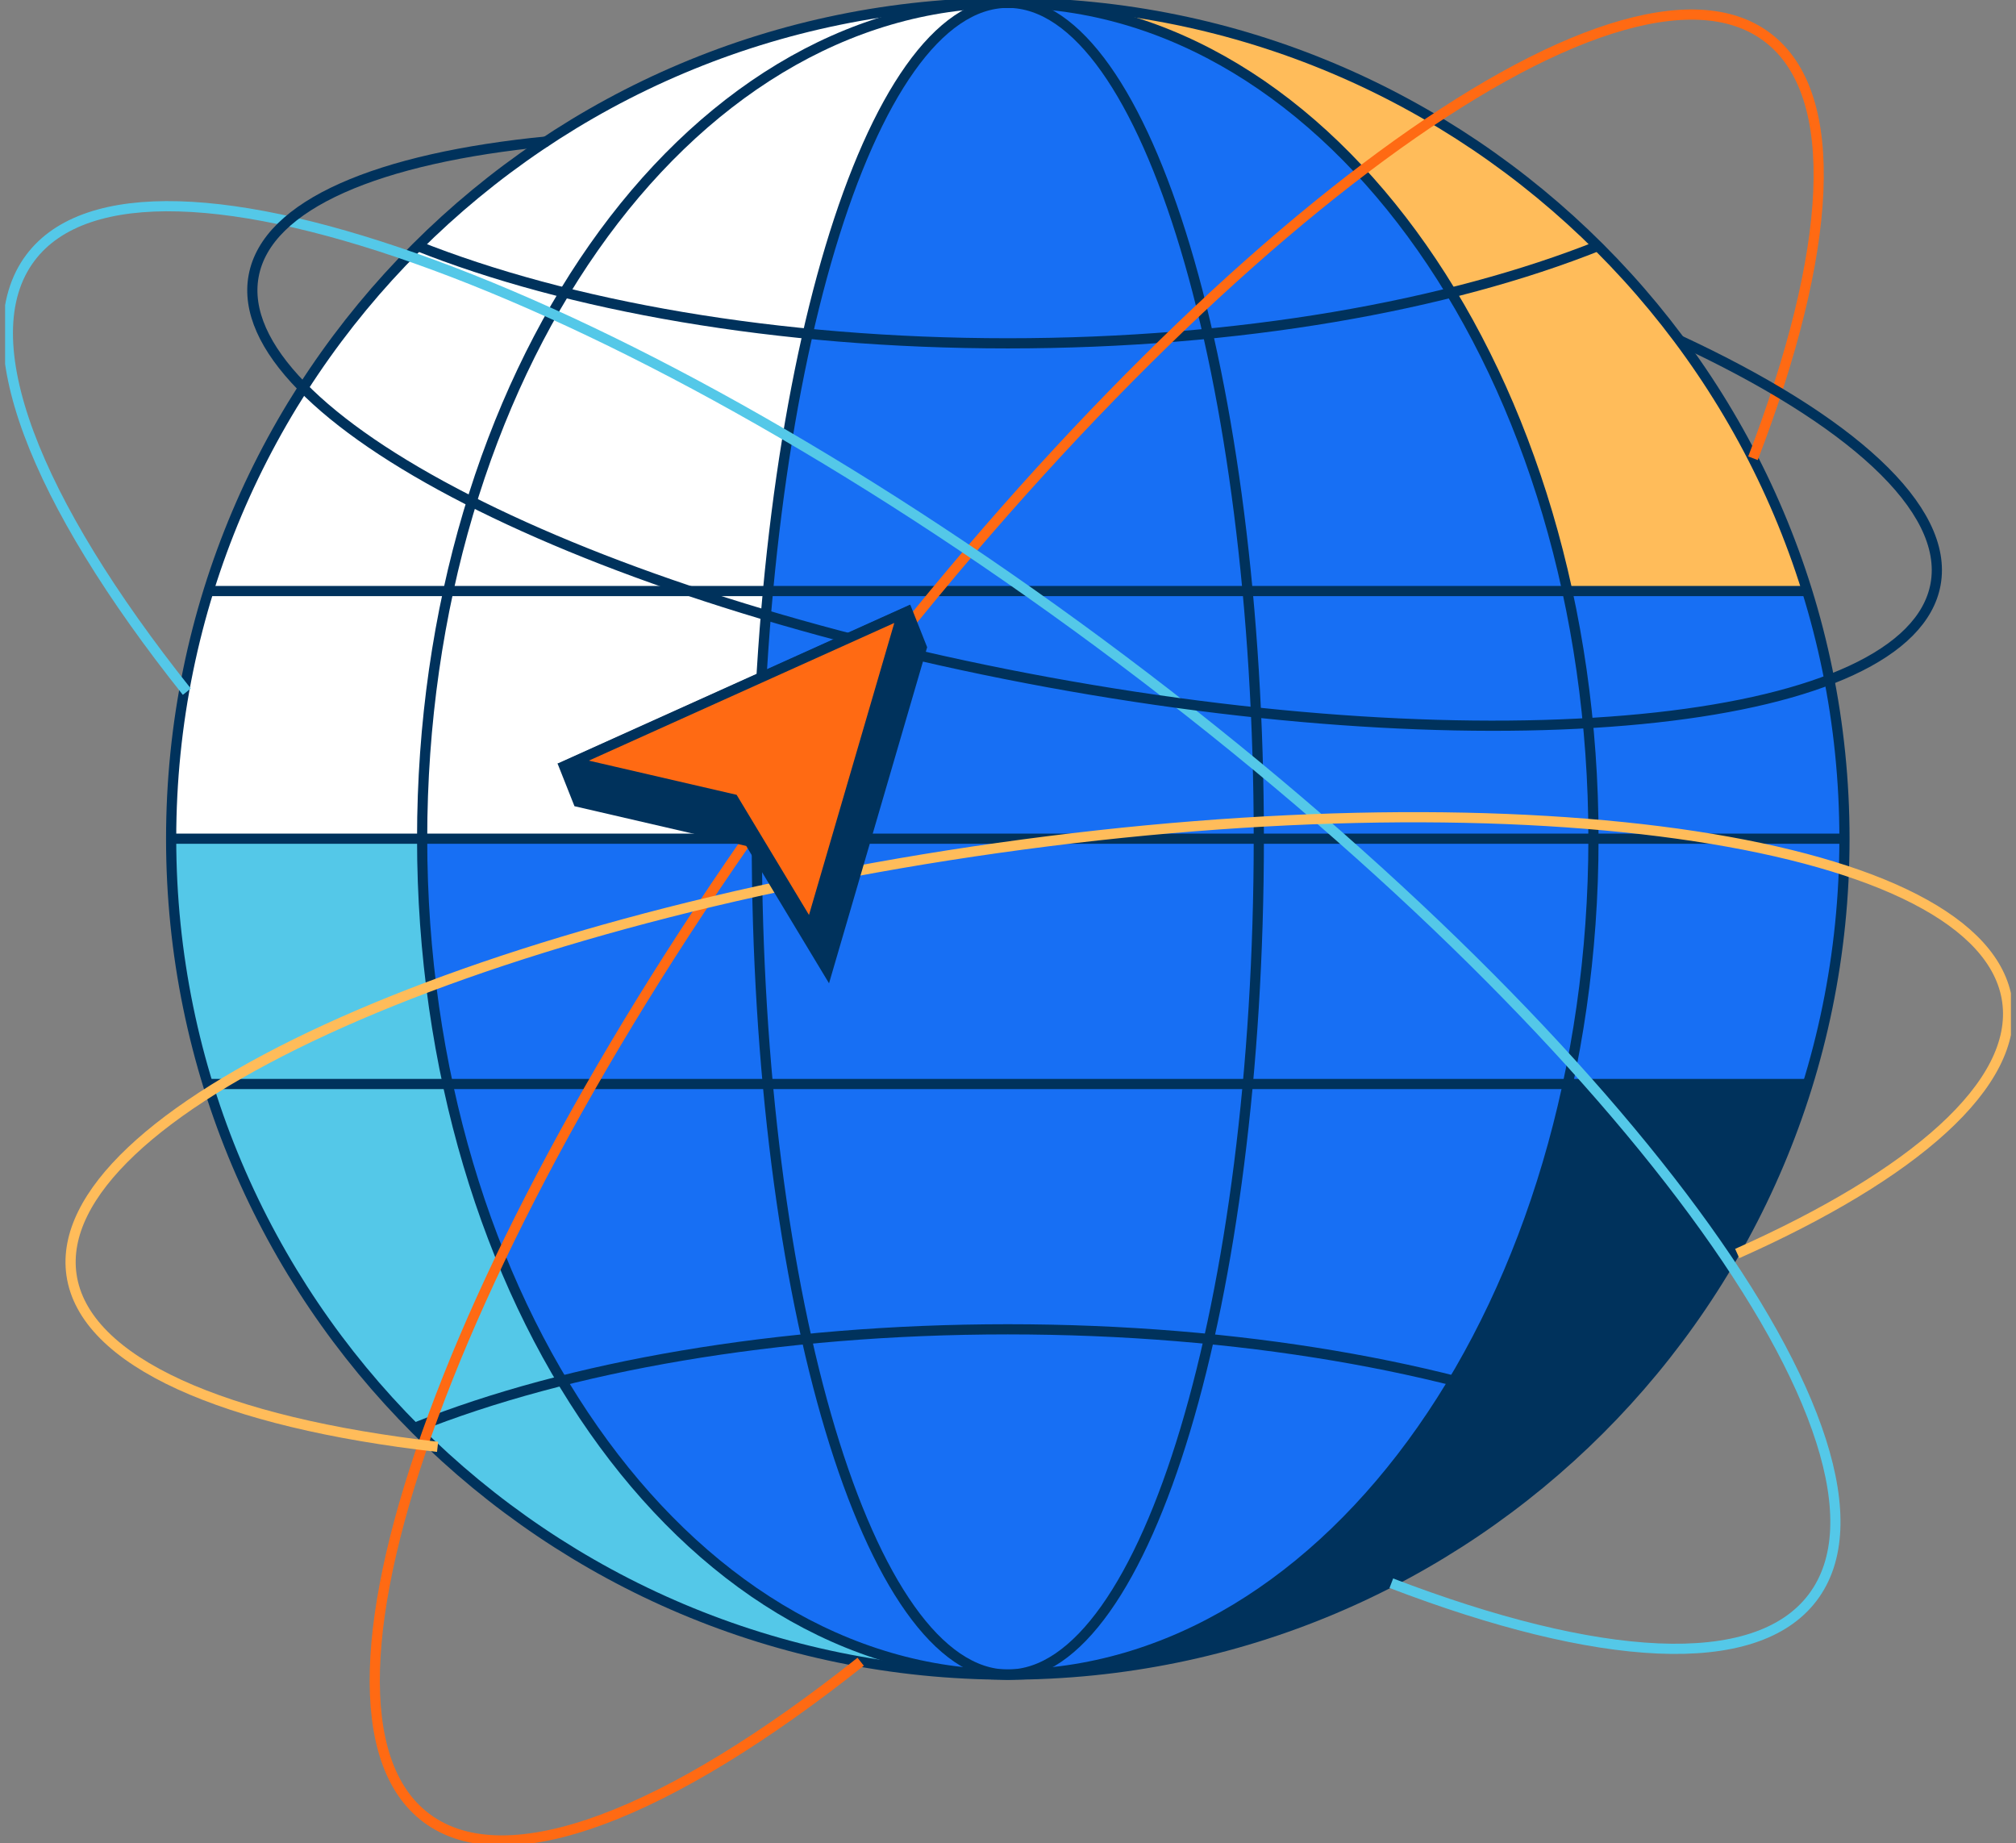 <svg xmlns="http://www.w3.org/2000/svg" width="198" height="181" viewBox="0 0 198 181" fill="none"><rect x="0" y="0" width="198" height="181" fill="#808080" stroke="none"/><g clip-path="url(#clip0_225_6378)"><path d="M98.981 164.436C144.363 164.436 181.153 127.687 181.153 82.355C181.153 37.023 144.363 0.274 98.981 0.274C53.598 0.274 16.809 37.023 16.809 82.355C16.809 127.687 53.598 164.436 98.981 164.436Z" fill="#176FF4"></path><path d="M177.751 106.443C167.518 139.795 136.588 164.108 99.923 164.431C117.157 164.119 132.567 152.988 142.965 135.576C147.999 127.16 151.856 117.278 154.179 106.443H177.751Z" fill="#00325C"></path><path d="M98.981 0.274C90.961 0.274 83.839 13.024 79.336 32.767C77.622 40.28 76.29 48.811 75.43 58.037C74.713 65.72 74.329 73.889 74.329 82.355H16.809C16.809 73.889 18.09 65.72 20.474 58.037C24.494 45.074 31.643 33.489 41.033 24.159C55.731 9.56 75.923 0.476 98.236 0.279C98.482 0.274 98.734 0.274 98.981 0.274Z" fill="white"></path><path d="M98.236 164.431C61.571 164.108 30.641 139.795 20.408 106.443C18.069 98.826 16.809 90.738 16.809 82.355H41.46C41.46 90.738 42.342 98.826 43.98 106.443C46.303 117.278 50.16 127.16 55.194 135.576C65.592 152.988 81.002 164.119 98.236 164.431Z" fill="#54C8E8"></path><path d="M177.718 58.037H154.162C151.796 47.115 147.868 37.172 142.762 28.728C132.359 11.552 117.059 0.591 99.956 0.279C122.274 0.476 142.467 9.56 157.159 24.159C166.554 33.489 173.698 45.074 177.718 58.037Z" fill="#FFBC5A"></path><path d="M98.981 164.436C112.596 164.436 123.633 127.687 123.633 82.355C123.633 37.023 112.596 0.274 98.981 0.274C85.366 0.274 74.329 37.023 74.329 82.355C74.329 127.687 85.366 164.436 98.981 164.436Z" stroke="#00325C" stroke-miterlimit="10"></path><path d="M98.981 164.436C130.748 164.436 156.501 127.687 156.501 82.355C156.501 37.023 130.748 0.274 98.981 0.274C67.213 0.274 41.46 37.023 41.46 82.355C41.46 127.687 67.213 164.436 98.981 164.436Z" stroke="#00325C" stroke-miterlimit="10"></path><path d="M157.088 24.099C142.22 30.042 121.677 33.713 98.981 33.713C76.285 33.713 55.747 30.036 40.874 24.099" stroke="#00325C" stroke-miterlimit="10"></path><path d="M157.088 140.145C142.22 134.203 121.677 130.531 98.981 130.531C76.285 130.531 55.747 134.208 40.874 140.145" stroke="#00325C" stroke-miterlimit="10"></path><path d="M16.809 82.355H181.153" stroke="#00325C" stroke-miterlimit="10"></path><path d="M20.216 58.037H177.751" stroke="#00325C" stroke-miterlimit="10"></path><path d="M20.216 106.443H177.751" stroke="#00325C" stroke-miterlimit="10"></path><path d="M98.981 164.436C144.363 164.436 181.153 127.687 181.153 82.355C181.153 37.023 144.363 0.274 98.981 0.274C53.598 0.274 16.809 37.023 16.809 82.355C16.809 127.687 53.598 164.436 98.981 164.436Z" stroke="#00325C" stroke-miterlimit="10"></path><path d="M84.529 163.172C65.756 178.089 49.803 184.475 41.866 178.505C27.365 167.604 45.087 119.631 81.456 71.345C117.826 23.059 159.06 -7.251 173.561 3.65C181.033 9.264 179.948 24.723 172.169 44.997" stroke="#FF6A13" stroke-miterlimit="10"></path><path d="M18.348 67.919C3.414 49.167 -2.979 33.232 2.992 25.303C13.905 10.818 61.932 28.52 110.271 64.85C158.61 101.173 188.954 142.367 178.041 156.852C172.421 164.316 156.945 163.232 136.648 155.462" stroke="#54C8E8" stroke-miterlimit="10"></path><path d="M42.978 142.072C22.084 139.691 8.241 133.776 7.019 125.163C4.795 109.431 45.547 90.667 98.05 83.258C150.547 75.843 194.914 82.59 197.138 98.322C198.283 106.426 188.023 115.34 170.619 123.089" stroke="#FFBC5A" stroke-miterlimit="10"></path><path d="M164.949 33.418C181.63 41.166 191.474 49.905 190.099 57.386C187.59 71.055 148.575 75.356 102.958 66.995C57.342 58.633 22.396 40.773 24.911 27.103C26.204 20.061 37.187 15.502 53.775 13.883" stroke="#00325C" stroke-miterlimit="10"></path><path d="M89.41 59.394L54.772 75.006L56.421 79.165L73.288 83.066L81.423 96.555L91.059 63.553L89.41 59.394ZM79.615 91.077L72.028 78.486L63.471 76.505L86.973 65.911L79.621 91.072L79.615 91.077Z" fill="#00325C"></path><path d="M88.616 60.269L79.615 91.077L72.028 78.486L56.278 74.842L88.616 60.269Z" fill="#FF6A13" stroke="#00325C" stroke-miterlimit="10"></path></g><defs><clipPath id="clip0_225_6378"><rect width="197" height="181" fill="white" transform="translate(0.5)"></rect></clipPath></defs></svg>